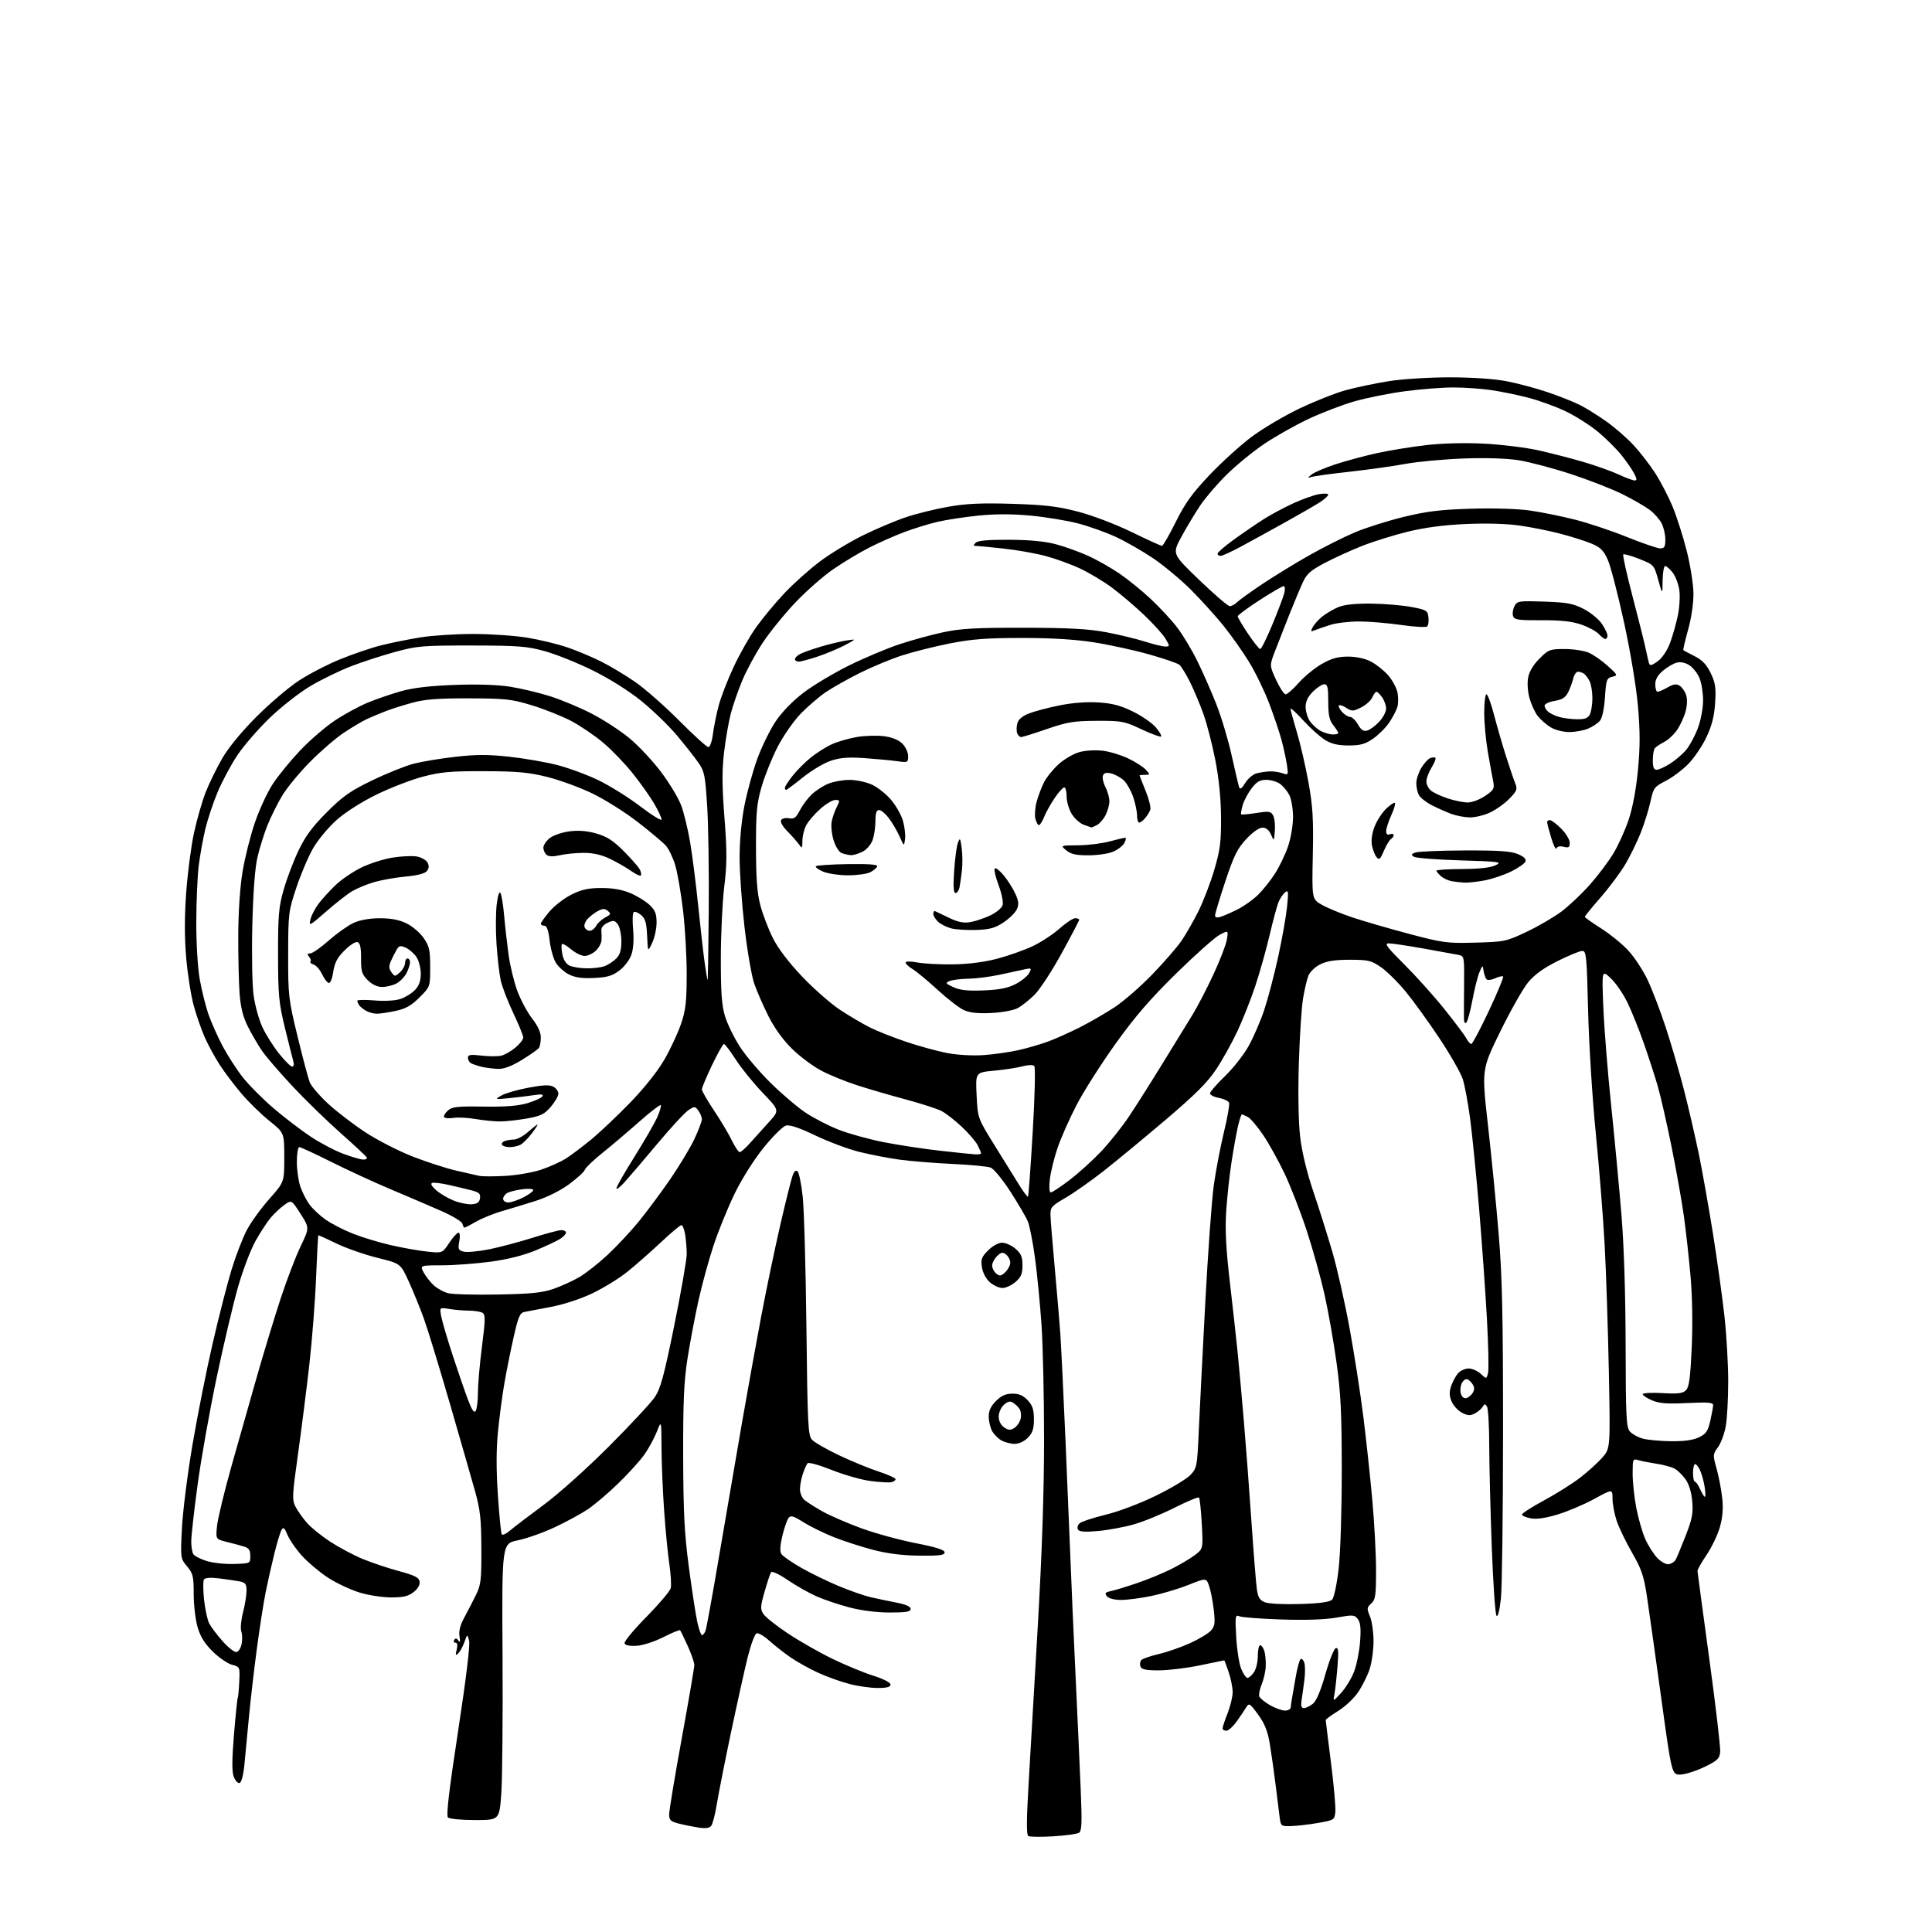 <?xml version="1.0" encoding="UTF-8" standalone="no"?>
<svg 
  version="1.1" 
  xmlns="http://www.w3.org/2000/svg" 
  xmlns:xlink="http://www.w3.org/1999/xlink" 
  xmlns:svg="http://www.w3.org/2000/svg"
  xmlns:rdf="http://www.w3.org/1999/02/22-rdf-syntax-ns#"
  xmlns:cc="http://creativecommons.org/ns#"
  xmlns:dc="http://purl.org/dc/elements/1.1/"
  viewBox="0 0 768 768"
  width="768"
  height="768"
>
<style>svg {background-color: white; }</style>"
<path stroke="none" fill="black" fill-rule="evenodd" d="M418.66,729.97C413.79,730.26 409.34,730.21 408.75,729.85C408.01,729.39 408.04,723.31 408.87,709.35C409.52,698.43 411.16,670.15 412.53,646.50C414.19,617.83 415.03,593.17 415.03,572.50C415.04,555.45 414.58,534.75 414.01,526.50C413.44,518.25 412.28,506.36 411.43,500.08C410.58,493.80 409.29,487.25 408.58,485.53C407.86,483.81 404.74,478.47 401.64,473.68C398.50,468.81 395.02,464.59 393.76,464.12C392.52,463.66 385.65,463.01 378.50,462.68C371.35,462.34 361.90,461.57 357.50,460.97C353.10,460.36 345.90,458.97 341.50,457.87C337.10,456.77 329.28,453.84 324.11,451.36C317.85,448.35 313.97,447.04 312.45,447.42C311.20,447.74 307.19,451.71 303.53,456.25C299.67,461.04 294.85,468.69 292.03,474.50C289.35,480.00 285.60,489.23 283.68,495.00C281.76,500.77 279.05,510.68 277.65,517.00C276.25,523.33 274.29,533.67 273.30,540.00C271.87,549.13 271.52,557.16 271.57,579.00C271.64,601.31 272.06,609.61 273.84,623.00C275.05,632.08 276.55,641.86 277.18,644.75C277.81,647.64 278.65,650.00 279.05,650.00C279.46,650.00 280.09,649.21 280.46,648.25C280.83,647.29 283.34,633.45 286.04,617.50C288.75,601.55 292.76,578.15 294.96,565.50C297.16,552.85 300.58,533.95 302.55,523.50C304.52,513.05 307.93,496.70 310.12,487.17C312.32,477.64 314.55,468.68 315.09,467.26C315.75,465.52 316.40,465.00 317.08,465.68C317.64,466.24 318.54,470.70 319.08,475.60C319.63,480.49 320.29,503.83 320.56,527.45C321.00,566.26 321.21,570.58 322.77,572.30C323.72,573.35 328.54,576.13 333.50,578.48C338.45,580.83 345.54,583.75 349.25,584.96C352.96,586.17 356.00,587.54 356.00,588.01C356.00,588.47 355.21,589.01 354.25,589.21C353.29,589.40 349.57,589.18 346.00,588.72C342.43,588.25 335.51,586.29 330.64,584.34C325.77,582.40 321.45,581.19 321.03,581.66C320.61,582.12 319.76,584.03 319.14,585.90C318.51,587.77 318.00,590.51 318.00,591.99C318.00,593.48 318.79,595.38 319.75,596.23C320.71,597.07 323.98,599.15 327.00,600.84C330.02,602.53 337.00,605.54 342.50,607.55C348.00,609.55 357.68,612.20 364.00,613.43C372.16,615.03 375.50,616.09 375.50,617.09C375.50,618.22 373.48,618.48 365.50,618.40C358.67,618.32 352.80,617.59 347.00,616.07C342.32,614.85 335.30,612.57 331.38,611.01C327.46,609.44 322.06,606.79 319.38,605.11C315.27,602.53 314.33,602.27 313.42,603.48C312.83,604.27 311.73,607.46 310.99,610.56C310.08,614.33 309.96,616.71 310.61,617.74C311.15,618.59 314.72,621.07 318.54,623.25C322.37,625.42 329.11,628.70 333.52,630.53C337.93,632.36 343.55,634.32 346.02,634.89C348.48,635.46 353.09,636.43 356.25,637.04C360.05,637.77 362.00,638.63 362.00,639.57C362.00,640.70 360.23,641.00 353.69,641.00C348.57,641.00 342.42,640.23 337.68,638.98C333.45,637.88 327.55,635.89 324.57,634.57C321.59,633.25 316.44,630.34 313.13,628.09C309.52,625.64 306.86,624.42 306.48,625.04C306.13,625.60 304.98,629.07 303.93,632.73C302.25,638.63 302.19,639.65 303.48,641.61C304.28,642.83 308.66,646.31 313.22,649.33C317.77,652.36 325.71,656.88 330.85,659.38C335.99,661.88 343.30,664.90 347.10,666.10C351.18,667.39 354.00,668.83 354.00,669.64C354.00,670.61 352.53,671.00 348.89,671.00C346.09,671.00 341.05,670.29 337.70,669.42C334.35,668.56 328.81,666.57 325.37,665.01C321.94,663.46 316.98,660.70 314.35,658.90C311.73,657.09 307.88,654.08 305.80,652.20C303.72,650.32 301.44,649.00 300.74,649.27C300.03,649.54 298.45,653.81 297.22,658.76C295.99,663.72 293.01,677.16 290.59,688.63C288.17,700.11 285.65,712.88 284.98,717.00C284.32,721.12 283.30,725.09 282.71,725.81C281.98,726.71 280.39,726.92 277.58,726.48C275.34,726.13 271.81,725.41 269.75,724.88C266.57,724.07 266.00,723.51 266.00,721.21C266.00,719.72 268.25,706.16 271.00,691.09C273.75,676.01 276.00,662.86 276.00,661.87C276.00,660.87 274.82,657.46 273.38,654.28C271.94,651.10 270.58,648.30 270.35,648.06C270.13,647.82 267.15,649.04 263.72,650.78C260.21,652.57 255.59,654.07 253.11,654.22C250.28,654.40 248.56,654.05 248.27,653.25C248.03,652.56 251.93,647.83 256.95,642.75C261.96,637.66 266.31,632.53 266.62,631.35C266.92,630.17 266.68,625.89 266.08,621.85C265.48,617.81 264.54,608.20 264.00,600.50C263.46,592.80 262.99,581.55 262.96,575.50C262.91,564.50 262.91,564.50 261.11,569.09C260.12,571.62 257.93,575.67 256.24,578.09C254.55,580.52 249.86,585.70 245.83,589.61C241.80,593.53 236.33,598.18 233.67,599.96C231.02,601.74 225.09,604.96 220.49,607.12C215.90,609.27 209.29,611.61 205.82,612.31C199.50,613.60 199.50,613.60 199.77,658.05C199.91,682.50 199.69,707.23 199.27,713.00C198.50,723.50 198.50,723.50 188.80,723.50C183.36,723.50 178.63,723.04 178.05,722.45C177.32,721.72 178.55,711.30 182.10,688.15C185.24,667.62 186.92,653.86 186.48,652.20C185.76,649.50 185.76,649.50 184.63,652.71C184.01,654.47 182.91,656.49 182.18,657.21C181.09,658.27 180.98,658.02 181.54,655.75C181.99,653.93 181.82,653.00 181.05,653.00C180.41,653.00 180.19,652.50 180.57,651.89C181.04,651.12 181.54,651.19 182.21,652.14C182.88,653.09 183.01,652.58 182.66,650.48C182.31,648.43 182.92,646.04 184.57,642.98C185.91,640.52 188.00,636.48 189.21,634.00C191.18,629.99 191.41,627.98 191.35,615.50C191.30,603.68 190.90,600.10 188.76,592.50C187.37,587.55 182.84,571.80 178.70,557.50C174.55,543.20 169.95,528.14 168.45,524.03C166.96,519.92 164.28,513.34 162.49,509.42C159.24,502.28 159.24,502.28 150.10,500.02C145.07,498.78 137.78,496.24 133.89,494.38C130.01,492.52 126.72,491.00 126.57,491.00C126.43,491.00 126.02,498.54 125.65,507.76C125.29,516.98 124.08,532.62 122.96,542.51C121.83,552.41 119.80,568.48 118.43,578.24C116.14,594.56 116.06,596.22 117.49,598.98C118.34,600.62 120.38,603.50 122.02,605.37C123.66,607.24 127.84,610.62 131.31,612.87C134.78,615.13 140.51,618.19 144.06,619.66C147.60,621.14 154.10,623.32 158.50,624.51C164.91,626.25 166.56,627.09 166.80,628.73C166.99,630.00 166.09,631.57 164.42,632.88C162.33,634.53 160.33,635.00 155.47,635.00C152.03,635.00 146.32,634.11 142.78,633.01C139.25,631.92 133.69,629.30 130.43,627.18C127.17,625.06 122.55,621.20 120.17,618.60C117.79,616.00 115.16,612.24 114.33,610.24C113.06,607.22 112.65,606.88 111.88,608.25C111.37,609.16 110.09,613.41 109.03,617.70C107.97,621.99 106.42,628.88 105.59,633.00C104.76,637.12 103.19,647.25 102.09,655.50C100.99,663.75 99.59,675.90 98.96,682.50C98.34,689.10 97.53,697.61 97.16,701.42C96.77,705.53 96.00,708.51 95.26,708.75C94.57,708.98 93.53,707.89 92.93,706.33C92.16,704.29 92.18,699.58 93.01,689.53C93.64,681.85 94.31,675.31 94.49,675.01C94.68,674.71 94.96,671.79 95.11,668.53C95.38,662.65 95.36,662.59 92.28,661.79C90.57,661.35 87.14,659.01 84.66,656.60C81.43,653.46 79.69,650.70 78.57,646.92C77.71,644.02 77.00,638.07 77.00,633.71C77.00,626.61 76.73,625.46 74.36,622.65C71.74,619.54 71.72,619.42 72.32,607.51C72.65,600.90 74.52,586.05 76.48,574.50C78.44,562.95 82.06,544.73 84.54,534.00C87.01,523.27 90.42,510.00 92.11,504.50C93.80,499.00 96.52,491.97 98.16,488.89C99.79,485.80 103.80,480.26 107.07,476.59C113.00,469.90 113.00,469.90 113.00,460.11C113.00,450.31 113.00,450.31 107.08,445.56C103.82,442.95 98.80,438.04 95.93,434.66C93.05,431.27 89.14,426.08 87.24,423.13C85.34,420.17 82.69,415.29 81.36,412.28C80.03,409.27 78.06,403.59 76.99,399.66C75.91,395.72 74.58,387.22 74.02,380.77C73.33,372.87 73.32,364.47 74.00,355.00C74.55,347.27 75.94,336.57 77.09,331.22C78.24,325.88 80.33,318.57 81.73,315.00C83.13,311.43 86.10,305.35 88.32,301.50C90.83,297.16 96.01,290.86 101.94,284.92C107.20,279.66 114.78,273.20 118.78,270.58C122.79,267.95 130.21,264.11 135.28,262.04C140.35,259.98 147.65,257.49 151.50,256.53C155.35,255.56 162.32,254.15 167.00,253.39C171.68,252.63 181.12,252.01 188.00,252.01C194.88,252.01 204.55,252.67 209.50,253.47C214.45,254.28 221.65,256.01 225.50,257.33C229.35,258.64 235.43,261.19 239.00,262.99C242.57,264.78 248.65,268.43 252.50,271.09C256.35,273.75 264.22,280.67 269.98,286.46C275.75,292.26 280.98,297.00 281.60,297.00C282.23,297.00 283.04,294.64 283.41,291.75C283.78,288.86 284.80,283.80 285.68,280.50C286.55,277.20 289.22,270.29 291.62,265.15C294.01,260.01 298.07,252.85 300.64,249.26C303.20,245.66 308.24,239.60 311.83,235.80C315.42,232.00 321.76,226.32 325.93,223.19C330.10,220.06 337.79,215.40 343.01,212.83C348.23,210.26 355.91,207.01 360.09,205.61C364.26,204.20 371.91,202.32 377.09,201.42C384.25,200.17 390.33,199.90 402.50,200.28C415.35,200.68 420.47,201.29 428.50,203.38C434.19,204.86 443.38,208.35 449.83,211.49C456.06,214.52 461.49,217.00 461.91,217.00C462.32,217.00 464.77,212.73 467.37,207.51C471.09,200.01 473.90,196.10 480.79,188.84C485.58,183.79 493.10,176.97 497.50,173.67C501.90,170.38 510.49,165.30 516.59,162.38C522.68,159.47 531.01,156.18 535.09,155.07C539.16,153.96 546.77,152.37 552.00,151.53C557.36,150.67 567.88,150.01 576.14,150.00C585.02,150.00 593.90,150.59 598.72,151.51C603.09,152.34 610.45,154.29 615.08,155.86C619.71,157.42 625.52,159.73 628.00,160.97C630.48,162.22 635.20,165.16 638.50,167.50C641.80,169.84 646.63,174.03 649.23,176.81C651.83,179.60 655.73,184.62 657.90,187.97C660.07,191.32 663.19,197.31 664.84,201.28C666.49,205.25 669.03,213.18 670.48,218.90C671.93,224.62 673.14,232.28 673.17,235.92C673.21,239.86 672.35,245.68 671.04,250.35C669.83,254.66 668.99,258.31 669.17,258.47C669.35,258.62 671.37,259.69 673.64,260.84C676.67,262.37 678.39,264.18 680.02,267.54C681.89,271.41 682.18,273.33 681.79,279.44C681.44,284.77 680.51,288.44 678.30,293.11C676.64,296.63 673.36,301.43 671.02,303.79C668.68,306.16 664.64,309.16 662.06,310.47C657.61,312.72 657.28,313.18 656.08,318.68C655.37,321.88 653.65,327.40 652.25,330.95C650.85,334.50 648.12,340.09 646.20,343.38C644.27,346.67 639.83,352.64 636.35,356.64C632.86,360.64 630.00,364.15 630.00,364.44C630.00,364.73 632.87,366.78 636.37,368.99C639.87,371.21 644.74,375.15 647.18,377.76C649.63,380.38 653.12,385.66 654.94,389.51C656.76,393.35 660.00,401.82 662.14,408.33C664.28,414.84 667.56,426.09 669.42,433.33C671.28,440.57 673.97,452.21 675.40,459.18C676.82,466.15 679.33,480.34 680.98,490.71C682.63,501.08 684.65,515.62 685.48,523.03C686.30,530.44 686.99,542.18 686.99,549.11C687.00,556.05 686.54,564.15 685.99,567.11C685.43,570.08 684.04,573.78 682.88,575.35C680.86,578.11 680.84,578.39 682.39,583.89C683.27,587.02 684.27,592.30 684.62,595.61C685.06,599.84 684.76,603.30 683.63,607.22C682.73,610.28 680.37,615.20 678.36,618.15C676.36,621.09 674.75,623.95 674.78,624.50C674.81,625.05 676.92,640.76 679.47,659.42C682.02,678.08 683.97,694.73 683.80,696.42C683.54,699.09 682.71,699.88 677.50,702.41C674.20,704.00 669.94,705.35 668.03,705.41C664.55,705.50 664.55,705.50 660.30,674.50C657.95,657.45 655.40,639.31 654.62,634.20C653.44,626.44 652.47,623.61 648.76,617.20C646.32,612.96 643.57,607.28 642.66,604.57C641.75,601.86 641.00,597.89 641.00,595.75C641.00,591.86 641.00,591.86 633.75,595.84C629.76,598.03 623.22,600.81 619.22,602.02C614.34,603.49 610.80,604.00 608.47,603.56C606.56,603.20 605.00,602.52 605.00,602.05C605.00,601.57 608.94,599.05 613.75,596.45C618.56,593.85 625.01,589.79 628.09,587.43C631.16,585.06 635.13,581.47 636.91,579.45C640.14,575.77 640.14,575.77 639.54,545.13C639.20,528.29 638.46,505.73 637.88,495.00C637.31,484.27 635.72,464.25 634.35,450.50C632.97,436.56 631.62,415.00 631.30,401.75C630.77,380.05 630.57,378.00 628.98,378.00C628.02,378.00 623.59,379.82 619.14,382.05C613.50,384.88 609.95,387.44 607.41,390.55C605.40,393.00 600.43,401.78 596.37,410.07C588.98,425.13 588.98,425.13 591.48,447.20C592.85,459.33 594.77,478.77 595.73,490.38C597.16,507.44 597.49,522.65 597.48,569.50C597.47,601.40 597.09,631.03 596.64,635.35C596.14,640.06 595.45,642.85 594.90,642.30C594.40,641.80 593.55,629.72 593.02,615.45C592.48,601.18 592.02,582.98 592.00,575.00C591.99,567.02 591.58,559.88 591.10,559.13C590.38,557.98 590.09,558.00 589.37,559.23C588.89,560.04 587.49,561.24 586.26,561.88C584.48,562.82 583.43,562.76 581.15,561.58C579.57,560.76 577.72,558.74 577.03,557.08C576.08,554.78 576.05,553.29 576.90,550.85C577.52,549.08 578.76,546.81 579.67,545.81C580.57,544.82 582.45,544.00 583.84,544.00C585.23,544.00 587.39,544.96 588.63,546.13C590.90,548.25 590.90,548.25 591.52,545.77C591.87,544.40 591.64,534.33 591.03,523.39C590.41,512.45 589.02,493.03 587.95,480.24C586.87,467.45 585.30,451.70 584.47,445.24C583.63,438.78 582.28,431.46 581.47,428.97C580.65,426.48 576.47,419.16 572.17,412.70C567.88,406.24 561.86,397.91 558.80,394.20C555.75,390.48 551.32,386.11 548.98,384.48C545.11,381.81 543.95,381.53 536.61,381.52C530.77,381.51 527.48,382.02 524.84,383.32C522.82,384.33 520.71,386.34 520.12,387.82C519.53,389.29 518.56,393.43 517.97,397.00C517.37,400.57 516.62,412.28 516.30,423.02C515.95,435.00 516.16,446.20 516.84,452.02C517.54,457.92 519.49,466.03 522.02,473.50C524.25,480.10 527.66,490.90 529.59,497.50C531.52,504.10 534.62,517.83 536.48,528.00C538.34,538.17 540.79,553.92 541.93,563.00C543.07,572.08 544.67,586.92 545.49,596.00C546.32,605.08 546.99,617.72 547.00,624.10C547.00,634.25 546.76,635.90 545.08,637.42C543.33,639.01 543.29,639.45 544.58,642.55C545.36,644.41 546.00,648.86 546.00,652.43C546.00,656.01 545.27,661.08 544.38,663.72C543.48,666.35 541.41,670.44 539.78,672.82C538.15,675.19 534.60,678.49 531.91,680.15C529.21,681.81 527.00,683.43 527.00,683.75C527.00,684.07 527.93,691.64 529.07,700.58C530.21,709.52 531.00,718.33 530.82,720.17C530.51,723.43 530.37,723.52 524.00,724.64C520.42,725.27 515.62,725.83 513.31,725.89C509.12,726.00 509.12,726.00 508.60,721.75C508.31,719.41 507.60,713.67 507.01,709.00C506.43,704.33 505.44,697.35 504.81,693.50C503.95,688.20 502.82,685.31 500.14,681.59C497.02,677.27 496.48,676.90 495.55,678.45C494.97,679.43 493.26,681.97 491.74,684.11C490.23,686.25 488.32,688.00 487.49,688.00C486.67,688.00 486.00,687.57 486.00,687.04C486.00,686.51 486.90,683.79 488.00,681.00C489.10,678.21 490.00,674.45 490.00,672.64C490.00,670.83 489.28,667.25 488.41,664.68C487.53,662.11 486.74,660.01 486.66,660.01C486.57,660.02 482.23,660.91 477.00,662.00C471.77,663.09 464.45,663.98 460.72,663.99C455.48,664.00 453.80,663.64 453.34,662.43C453.01,661.57 453.18,660.42 453.72,659.88C454.27,659.33 457.36,658.27 460.61,657.51C463.85,656.76 469.43,654.82 473.00,653.21C476.58,651.59 480.33,649.34 481.35,648.19C482.93,646.42 483.10,645.19 482.48,639.86C482.08,636.42 481.25,632.16 480.63,630.40C479.50,627.21 479.50,627.21 472.40,630.03C468.50,631.59 461.88,633.56 457.70,634.43C453.51,635.29 448.10,636.00 445.66,636.00C443.01,636.00 440.76,635.42 440.03,634.54C439.03,633.33 439.31,632.98 441.66,632.47C443.22,632.14 447.88,630.72 452.00,629.31C456.12,627.91 462.20,625.42 465.50,623.77C468.80,622.13 473.02,619.63 474.89,618.23C478.27,615.69 478.27,615.69 477.73,605.77C477.43,600.31 476.93,595.60 476.62,595.29C476.32,594.98 471.89,596.83 466.78,599.40C461.68,601.96 454.40,604.94 450.60,606.00C446.81,607.07 440.46,608.24 436.49,608.60C431.28,609.07 429.06,608.91 428.52,608.03C428.10,607.36 428.38,606.25 429.13,605.56C429.88,604.88 434.55,603.33 439.50,602.13C444.70,600.86 453.15,597.67 459.50,594.56C465.55,591.60 471.71,587.91 473.19,586.34C475.76,583.62 475.90,582.92 476.50,569.50C476.84,561.80 478.00,538.85 479.08,518.50C480.16,498.15 481.70,476.77 482.52,471.00C483.33,465.23 485.14,455.80 486.53,450.05C487.92,444.31 488.85,439.05 488.58,438.36C488.32,437.67 486.51,436.81 484.55,436.44C482.60,436.08 481.00,435.26 481.00,434.64C481.01,434.01 483.67,430.94 486.92,427.81C490.17,424.68 494.42,419.28 496.35,415.81C498.28,412.34 501.07,405.90 502.54,401.51C504.01,397.11 506.49,387.66 508.06,380.51C509.63,373.35 511.23,364.35 511.62,360.50C512.25,354.24 512.16,353.64 510.77,354.78C509.91,355.49 508.74,357.29 508.16,358.78C507.57,360.28 505.98,366.23 504.62,372.00C503.26,377.77 500.72,386.77 498.98,392.00C497.24,397.23 494.07,405.24 491.94,409.81C489.81,414.38 486.00,421.23 483.47,425.04C479.97,430.31 475.13,435.13 463.17,445.29C454.53,452.63 443.42,461.80 438.48,465.67C433.54,469.54 426.80,474.27 423.50,476.18C417.96,479.39 417.51,479.92 417.58,483.08C417.63,484.96 418.39,494.38 419.28,504.00C420.16,513.62 421.16,525.33 421.48,530.00C421.81,534.67 422.74,553.80 423.55,572.50C424.36,591.20 425.26,612.80 425.55,620.50C425.83,628.20 426.71,648.23 427.50,665.00C428.29,681.77 429.24,702.75 429.61,711.60C430.16,724.81 430.03,727.86 428.89,728.57C428.13,729.04 423.52,729.67 418.66,729.97zM510.75,679.98C511.99,679.99 513.03,679.44 513.08,678.75C513.12,678.06 513.31,676.67 513.50,675.66C513.69,674.66 514.37,670.72 515.01,666.92C515.65,663.12 516.56,659.77 517.02,659.49C517.48,659.20 518.14,659.87 518.49,660.97C518.84,662.07 518.85,665.12 518.52,667.74C518.19,670.36 517.69,673.96 517.41,675.75C517.04,678.14 517.29,679.00 518.34,679.00C519.13,679.00 520.74,678.21 521.91,677.25C523.29,676.11 525.02,672.03 526.85,665.56C528.40,660.09 530.26,655.41 530.98,655.17C532.04,654.82 532.18,656.32 531.66,662.62C531.31,666.95 530.77,671.85 530.45,673.50C529.88,676.50 529.88,676.50 533.19,672.87C535.01,670.87 537.32,667.04 538.32,664.37C539.32,661.69 540.38,656.35 540.66,652.50C541.05,647.35 540.81,645.01 539.77,643.63C538.45,641.89 537.85,641.85 531.35,643.01C526.81,643.82 519.11,644.09 509.43,643.77C501.22,643.50 493.69,642.93 492.70,642.51C491.03,641.80 490.94,642.37 491.42,650.83C491.70,655.83 492.60,661.51 493.42,663.46C494.23,665.41 495.35,667.00 495.89,667.00C496.44,667.00 497.59,666.00 498.44,664.78C499.30,663.56 500.00,660.63 500.00,658.28C500.00,655.92 500.42,654.00 500.93,654.00C501.45,654.00 502.19,655.01 502.58,656.25C502.98,657.49 503.24,660.19 503.16,662.27C503.08,664.34 502.35,667.61 501.55,669.54C500.74,671.47 500.31,673.63 500.58,674.35C500.86,675.07 502.75,676.62 504.79,677.80C506.83,678.99 509.51,679.96 510.75,679.98zM93.99,656.71C94.81,656.58 95.74,655.13 96.06,653.49C96.38,651.84 96.31,649.57 95.91,648.44C95.52,647.31 95.83,643.95 96.60,640.97C97.37,638.00 98.00,634.12 98.00,632.36C98.00,629.66 97.57,629.08 95.25,628.63C93.74,628.34 90.08,627.81 87.13,627.44C83.59,627.01 81.52,627.16 81.07,627.89C80.69,628.50 80.72,632.12 81.12,635.93C81.53,639.74 82.46,643.99 83.18,645.38C83.91,646.76 86.30,649.93 88.50,652.42C90.70,654.91 93.17,656.84 93.99,656.71zM516.84,637.62C524.75,637.37 528.58,636.84 529.53,635.88C530.31,635.08 531.41,629.84 532.14,623.50C532.85,617.22 533.38,600.50 533.37,584.50C533.36,561.64 532.98,553.75 531.27,541.50C530.13,533.25 527.98,521.10 526.50,514.50C525.02,507.90 521.84,496.51 519.44,489.20C517.04,481.88 513.09,471.70 510.66,466.57C508.23,461.45 504.38,454.51 502.10,451.15C499.82,447.79 497.10,444.59 496.04,444.02C494.99,443.46 493.92,443.00 493.67,443.00C493.41,443.00 492.71,445.14 492.10,447.75C491.50,450.36 490.34,456.77 489.54,462.00C488.74,467.23 487.79,476.00 487.43,481.50C486.96,488.80 487.34,496.35 488.87,509.50C490.02,519.40 491.41,532.00 491.97,537.50C492.52,543.00 493.65,555.38 494.46,565.00C495.28,574.62 496.64,592.62 497.48,605.00C498.33,617.38 499.29,629.39 499.61,631.70C500.09,635.04 500.76,636.12 502.86,636.94C504.35,637.53 510.44,637.82 516.84,637.62zM93.00,621.70C99.50,621.50 99.50,621.50 99.50,618.52C99.50,616.22 98.93,615.37 97.00,614.78C95.62,614.35 92.53,613.52 90.12,612.93C85.74,611.85 85.74,611.85 86.28,606.53C86.59,603.61 89.16,592.96 92.00,582.86C94.84,572.76 99.42,556.62 102.18,547.00C104.93,537.38 109.16,523.50 111.57,516.16C113.98,508.82 117.54,499.50 119.49,495.45C123.03,488.09 123.03,488.09 119.47,482.51C115.90,476.94 115.90,476.94 113.03,478.98C111.45,480.10 109.01,482.39 107.60,484.07C106.19,485.74 103.47,489.91 101.56,493.32C99.65,496.74 96.54,504.93 94.64,511.52C92.75,518.11 88.92,534.30 86.14,547.50C83.36,560.70 79.94,579.95 78.54,590.27C77.14,600.59 76.01,610.72 76.02,612.77C76.02,614.82 76.40,617.09 76.86,617.81C77.32,618.53 79.67,619.75 82.10,620.51C84.52,621.28 89.42,621.82 93.00,621.70zM663.37,621.79C664.43,621.63 665.66,620.83 666.11,620.00C666.56,619.17 668.34,614.90 670.06,610.50C672.67,603.83 673.11,601.55 672.69,596.79C672.38,593.18 671.40,589.97 670.03,588.04C668.84,586.37 666.88,584.46 665.68,583.81C664.48,583.16 661.25,582.28 658.50,581.86C655.75,581.44 652.49,580.80 651.25,580.43C649.09,579.79 649.00,580.01 649.00,585.80C649.00,589.11 649.65,595.24 650.45,599.41C651.25,603.58 652.85,609.13 654.00,611.74C655.16,614.36 657.31,617.76 658.78,619.29C660.28,620.86 662.29,621.95 663.37,621.79zM202.74,608.41C204.26,607.11 210.22,602.56 216.00,598.30C221.97,593.90 233.19,583.85 242.00,575.03C250.53,566.49 258.75,557.65 260.28,555.40C262.58,552.01 263.93,547.04 268.03,526.90C270.76,513.48 272.98,500.70 272.98,498.50C272.98,496.30 272.70,492.81 272.36,490.75C272.02,488.69 271.35,487.00 270.87,487.00C270.40,487.00 266.74,490.06 262.75,493.81C258.76,497.56 252.80,502.80 249.50,505.46C246.20,508.12 239.90,512.01 235.50,514.11C230.78,516.36 224.02,518.57 219.00,519.51C214.32,520.38 209.56,521.29 208.41,521.53C206.67,521.89 205.97,523.55 204.14,531.73C202.93,537.10 201.28,545.32 200.48,550.00C199.67,554.67 198.54,563.22 197.96,569.00C197.25,576.15 197.24,584.21 197.91,594.27C198.46,602.39 199.15,609.43 199.45,609.91C199.74,610.39 201.23,609.72 202.74,608.41zM677.71,595.00C678.01,595.00 677.97,593.21 677.62,591.03C677.27,588.85 676.47,585.93 675.83,584.53C675.20,583.14 674.30,582.00 673.84,582.00C673.38,582.00 673.00,583.58 673.00,585.50C673.00,587.42 673.34,589.00 673.76,589.00C674.17,589.00 675.11,590.35 675.84,592.00C676.57,593.65 677.41,595.00 677.71,595.00zM403.30,573.96C401.76,573.95 399.42,573.33 398.11,572.60C396.80,571.88 395.12,570.20 394.40,568.89C393.67,567.58 393.05,565.00 393.04,563.17C393.01,560.80 393.84,559.01 395.92,556.92C398.08,554.77 399.80,554.00 402.47,554.00C405.11,554.00 406.76,554.72 408.55,556.65C410.46,558.71 411.00,560.38 411.00,564.19C411.00,568.06 410.48,569.61 408.55,571.55C407.08,573.01 404.97,573.99 403.30,573.96zM664.22,572.91C669.42,572.97 673.04,572.47 675.32,571.38C678.16,570.03 678.90,568.97 679.86,564.81C680.48,562.08 681.00,559.26 681.00,558.53C681.00,557.50 678.82,557.33 670.75,557.73C662.78,558.13 659.67,557.90 656.75,556.68C654.69,555.81 653.00,554.70 653.00,554.22C653.00,553.73 656.51,553.53 660.81,553.78C667.03,554.14 668.94,553.91 670.20,552.65C671.44,551.42 671.94,547.72 672.48,535.79C672.90,526.52 672.72,515.38 672.03,507.50C671.41,500.35 670.23,489.63 669.40,483.67C668.58,477.72 666.36,465.19 664.47,455.84C662.58,446.48 660.10,435.61 658.95,431.66C657.81,427.72 655.32,420.08 653.43,414.67C651.53,409.26 648.63,402.03 646.97,398.60C645.32,395.17 642.34,390.81 640.35,388.93C636.74,385.50 636.74,385.50 637.35,400.50C637.69,408.75 639.09,426.30 640.47,439.50C641.84,452.70 643.68,472.27 644.56,483.00C645.56,495.21 646.17,514.57 646.21,534.80C646.26,563.07 646.46,567.34 647.88,569.00C648.77,570.04 651.08,571.33 653.00,571.86C654.92,572.39 659.97,572.86 664.22,572.91zM403.16,567.68C404.21,567.03 405.35,565.42 405.68,564.10C406.02,562.77 405.86,561.00 405.33,560.16C404.80,559.32 403.64,558.17 402.74,557.61C401.53,556.84 400.60,557.06 399.06,558.45C397.92,559.48 397.00,561.55 397.00,563.10C397.00,564.81 397.82,566.46 399.12,567.37C400.81,568.55 401.64,568.62 403.16,567.68zM189.10,560.87C189.58,560.12 189.98,556.82 189.98,553.54C189.99,550.27 190.72,542.00 191.60,535.16C192.94,524.77 192.98,522.60 191.85,521.89C191.11,521.42 188.70,521.02 186.50,521.00C184.30,520.99 180.75,520.69 178.61,520.34C174.72,519.69 174.72,519.69 175.40,523.31C175.77,525.29 177.81,532.22 179.93,538.71C182.05,545.19 184.79,553.14 186.01,556.37C187.59,560.55 188.48,561.85 189.10,560.87zM582.77,555.80C583.60,555.63 584.78,554.71 585.39,553.75C586.17,552.50 586.18,551.51 585.42,550.31C584.84,549.38 583.86,548.45 583.25,548.25C582.64,548.05 581.68,548.73 581.12,549.78C580.56,550.82 580.36,552.67 580.68,553.89C581.01,555.16 581.90,555.97 582.77,555.80zM198.00,514.59C211.19,514.34 215.62,513.88 220.10,512.32C223.17,511.25 227.80,509.14 230.37,507.63C232.94,506.12 238.02,502.11 241.65,498.71C245.28,495.32 250.82,489.38 253.97,485.52C257.11,481.66 262.67,474.18 266.31,468.91C269.95,463.63 274.30,456.43 275.97,452.91C277.63,449.38 279.00,445.80 279.00,444.94C279.00,444.08 278.38,442.53 277.62,441.50C276.31,439.71 276.11,439.70 273.66,441.30C272.24,442.23 266.68,448.25 261.29,454.68C255.91,461.11 250.05,467.97 248.28,469.93C246.50,471.90 245.04,473.01 245.03,472.41C245.01,471.81 248.22,466.18 252.16,459.91C256.09,453.63 260.18,446.55 261.24,444.17C262.30,441.78 262.93,439.60 262.65,439.31C262.36,439.03 258.39,442.10 253.81,446.15C249.24,450.19 242.68,455.75 239.24,458.50C235.80,461.25 232.77,464.18 232.49,465.00C232.21,465.82 229.40,468.40 226.24,470.73C222.80,473.27 217.49,475.92 213.00,477.35C208.88,478.66 202.80,480.51 199.50,481.46C196.20,482.41 191.62,484.27 189.32,485.59C187.02,486.92 184.92,488.00 184.65,488.00C184.37,488.00 184.00,487.31 183.82,486.47C183.65,485.62 179.90,483.35 175.50,481.41C171.10,479.48 162.10,475.62 155.50,472.84C148.90,470.07 138.21,465.14 131.73,461.90C125.26,458.65 119.52,456.00 118.98,456.00C118.44,456.00 118.00,458.64 118.00,461.87C118.00,465.11 118.65,469.59 119.44,471.84C120.24,474.09 121.87,477.26 123.08,478.89C124.28,480.52 127.12,483.17 129.38,484.78C131.65,486.39 136.50,488.90 140.17,490.35C143.84,491.81 150.59,493.87 155.17,494.92C159.75,495.98 166.28,497.15 169.68,497.51C175.85,498.18 175.85,498.18 178.56,494.09C180.05,491.84 181.71,490.00 182.24,490.00C182.82,490.00 182.95,491.43 182.57,493.47C181.99,496.57 182.18,497.01 184.37,497.56C185.71,497.89 190.35,497.45 194.68,496.57C199.01,495.68 206.75,493.62 211.90,491.98C217.04,490.34 222.09,489.00 223.12,489.00C224.16,489.00 225.00,489.44 225.00,489.98C225.00,490.51 223.98,491.62 222.74,492.43C221.50,493.25 217.11,495.31 212.99,497.02C208.10,499.05 201.85,500.62 195.00,501.55C189.22,502.32 180.55,502.97 175.72,502.98C166.95,503.00 166.95,503.00 168.38,505.75C169.17,507.26 170.95,509.56 172.34,510.86C173.73,512.16 176.36,513.60 178.18,514.07C180.01,514.53 188.93,514.76 198.00,514.59zM398.50,512.00C397.19,512.00 394.95,510.99 393.52,509.75C391.98,508.41 390.69,506.01 390.34,503.80C389.83,500.60 390.17,499.68 392.80,497.05C394.58,495.26 396.89,494.00 398.37,494.00C399.75,494.00 402.14,495.08 403.67,496.39C405.90,498.31 406.45,499.63 406.45,503.00C406.45,506.37 405.90,507.69 403.67,509.61C402.14,510.92 399.81,512.00 398.50,512.00zM397.51,507.00C398.31,507.00 399.67,505.91 400.55,504.57C401.79,502.67 401.90,501.67 401.04,500.07C400.43,498.93 399.28,498.00 398.49,498.00C397.69,498.00 396.33,499.09 395.45,500.43C394.21,502.33 394.10,503.33 394.96,504.93C395.57,506.07 396.72,507.00 397.51,507.00zM187.50,478.72C189.74,478.56 190.58,477.95 190.81,476.31C191.07,474.50 190.44,473.94 187.31,473.15C185.22,472.62 181.15,471.65 178.28,471.00C175.41,470.35 172.50,470.00 171.82,470.23C171.03,470.49 171.57,471.53 173.31,473.07C174.82,474.41 177.95,476.27 180.27,477.22C182.60,478.16 185.85,478.84 187.50,478.72zM202.04,478.00C203.16,478.00 205.86,477.09 208.04,475.98C210.22,474.87 212.00,473.56 212.00,473.07C212.00,472.59 210.09,472.43 207.75,472.73C205.41,473.03 202.71,473.68 201.75,474.17C200.79,474.67 200.00,475.73 200.00,476.54C200.00,477.34 200.92,478.00 202.04,478.00zM408.65,475.69C408.86,475.47 409.70,463.89 410.52,449.95C411.38,435.41 411.64,424.24 411.13,423.73C410.63,423.23 408.60,423.30 406.38,423.90C404.24,424.47 399.19,425.25 395.14,425.62C387.77,426.31 387.77,426.31 388.22,435.40C388.66,444.50 388.66,444.50 395.49,455.50C399.25,461.55 403.66,468.65 405.29,471.29C406.92,473.92 408.43,475.90 408.65,475.69zM417.71,474.00C418.26,474.00 421.58,471.81 425.10,469.13C428.62,466.45 434.23,461.39 437.57,457.88C440.91,454.37 445.90,448.12 448.66,444.00C451.43,439.88 457.42,430.43 461.98,423.00C466.55,415.57 471.94,406.80 473.97,403.50C475.99,400.20 479.78,392.92 482.37,387.33C484.97,381.74 487.37,375.50 487.70,373.48C488.29,369.80 488.29,369.80 484.90,371.55C483.03,372.51 475.26,379.42 467.63,386.90C457.21,397.12 451.18,404.11 443.38,415.00C437.67,422.98 430.71,433.93 427.91,439.34C425.11,444.75 421.73,452.39 420.39,456.32C419.06,460.24 417.68,465.83 417.34,468.73C416.97,471.95 417.11,474.00 417.71,474.00zM200.81,467.44C205.39,467.19 211.83,466.07 215.14,464.95C218.45,463.84 222.85,461.86 224.93,460.55C227.00,459.24 231.58,455.79 235.10,452.89C238.62,449.99 245.63,443.34 250.68,438.12C256.30,432.30 261.53,425.70 264.18,421.07C266.56,416.92 269.50,410.60 270.72,407.01C272.57,401.62 272.95,398.27 272.97,387.49C272.99,380.34 272.34,368.87 271.53,361.99C270.72,355.12 269.33,347.02 268.44,344.00C267.54,340.98 265.84,337.43 264.66,336.12C263.47,334.82 258.46,330.60 253.51,326.77C248.57,322.93 240.47,317.83 235.51,315.43C230.56,313.04 222.45,310.07 217.50,308.84C210.12,307.01 205.62,306.60 192.50,306.56C178.99,306.52 175.18,306.87 168.00,308.77C163.32,310.01 155.00,313.24 149.50,315.94C143.59,318.85 137.15,322.97 133.75,326.01C130.59,328.84 126.46,333.79 124.57,337.02C122.68,340.24 119.66,347.30 117.86,352.69C114.68,362.21 114.58,362.99 114.55,379.50C114.53,395.78 114.68,397.15 118.28,412.00C120.35,420.52 122.54,428.74 123.14,430.26C123.75,431.77 127.01,435.57 130.37,438.69C133.74,441.81 140.43,446.94 145.24,450.10C150.04,453.25 158.59,457.63 164.24,459.82C169.88,462.01 177.65,464.51 181.50,465.38C185.35,466.24 189.40,467.16 190.50,467.42C191.60,467.68 196.24,467.69 200.81,467.44zM144.33,460.95C145.34,460.98 146.02,460.63 145.83,460.17C145.65,459.72 141.00,455.37 135.50,450.50C130.00,445.64 121.35,437.23 116.29,431.81C111.22,426.40 105.77,420.07 104.17,417.74C102.58,415.41 100.05,411.08 98.56,408.13C96.62,404.30 95.68,400.57 95.25,395.13C94.93,390.93 94.68,380.52 94.71,372.00C94.74,362.50 95.40,352.63 96.42,346.50C97.33,341.00 99.53,332.23 101.32,327.00C103.10,321.77 106.35,314.80 108.53,311.50C110.71,308.20 115.60,302.23 119.40,298.23C123.19,294.23 129.37,288.92 133.12,286.42C136.88,283.92 142.77,280.72 146.22,279.29C149.68,277.87 155.65,275.82 159.50,274.74C164.30,273.40 171.00,272.62 180.81,272.26C189.86,271.93 197.94,272.20 202.81,272.98C207.04,273.65 214.10,275.33 218.50,276.71C222.90,278.08 230.35,281.19 235.06,283.61C239.76,286.02 246.56,290.43 250.15,293.40C253.75,296.36 259.42,302.41 262.75,306.83C266.08,311.25 269.70,317.26 270.79,320.18C271.88,323.11 273.49,329.77 274.37,335.00C275.24,340.23 276.67,351.48 277.54,360.00C278.40,368.52 279.55,378.62 280.08,382.44C280.61,386.26 281.15,389.48 281.27,389.61C281.40,389.73 281.61,377.38 281.74,362.17C281.87,346.95 281.60,328.32 281.13,320.76C280.35,308.20 280.05,306.68 277.60,303.14C276.12,301.01 272.25,296.10 268.99,292.23C265.73,288.36 259.34,282.19 254.78,278.52C249.80,274.51 242.11,269.69 235.50,266.44C229.45,263.46 220.90,260.04 216.50,258.83C209.46,256.89 205.99,256.63 187.50,256.60C167.95,256.58 165.84,256.76 157.00,259.17C151.78,260.60 143.90,263.16 139.50,264.87C135.10,266.57 127.96,270.04 123.62,272.58C119.27,275.13 111.99,280.80 107.33,285.27C102.71,289.72 96.86,296.45 94.34,300.24C91.82,304.03 88.31,310.59 86.53,314.82C84.76,319.04 82.56,325.65 81.63,329.50C80.71,333.35 79.53,339.88 79.01,344.00C78.49,348.12 78.05,358.25 78.03,366.50C78.01,375.29 78.60,384.81 79.44,389.50C80.23,393.90 81.78,400.09 82.88,403.25C83.99,406.42 86.49,412.04 88.44,415.75C90.40,419.46 94.01,425.06 96.47,428.20C98.93,431.33 104.45,436.88 108.72,440.53C113.00,444.19 119.61,449.24 123.41,451.77C127.21,454.30 133.06,457.39 136.41,458.63C139.76,459.88 143.32,460.92 144.33,460.95zM387.75,458.88C388.99,458.95 390.00,458.75 390.00,458.45C390.00,458.15 389.36,456.67 388.59,455.17C387.81,453.67 384.96,450.36 382.24,447.83C379.53,445.29 375.93,442.50 374.24,441.63C372.55,440.75 366.07,438.66 359.84,436.99C353.60,435.31 344.90,432.77 340.50,431.34C336.10,429.92 329.81,427.35 326.53,425.63C323.24,423.91 318.01,420.02 314.91,416.98C311.31,413.46 307.89,408.74 305.49,403.98C303.42,399.87 300.86,394.02 299.82,391.00C298.77,387.98 297.03,377.85 295.95,368.50C294.88,359.15 294.00,346.68 294.00,340.79C294.00,334.31 294.76,326.20 295.91,320.29C296.96,314.90 299.28,306.49 301.06,301.59C302.85,296.69 306.17,289.94 308.45,286.59C310.96,282.90 315.33,278.43 319.55,275.25C323.37,272.36 331.45,267.54 337.50,264.54C343.55,261.55 352.55,257.75 357.50,256.11C362.45,254.47 370.32,252.31 375.00,251.32C381.88,249.85 387.97,249.51 407.00,249.54C424.91,249.57 432.68,249.99 439.68,251.31C444.72,252.26 451.64,253.93 455.06,255.02C458.47,256.11 462.13,257.00 463.19,257.00C465.06,257.00 465.07,256.92 463.31,253.90C462.31,252.20 458.42,247.89 454.65,244.33C450.89,240.77 445.14,235.89 441.87,233.48C438.61,231.08 433.01,227.73 429.45,226.05C425.88,224.36 419.70,222.11 415.73,221.04C411.75,219.97 404.13,218.62 398.79,218.05C393.45,217.47 388.52,217.00 387.84,217.00C386.86,217.00 386.86,216.74 387.85,215.75C388.73,214.88 392.80,214.52 401.30,214.57C409.62,214.62 415.55,215.20 419.94,216.40C423.49,217.36 429.17,219.42 432.58,220.96C435.99,222.51 441.53,225.64 444.90,227.93C448.27,230.22 453.89,234.77 457.39,238.05C460.90,241.33 465.59,246.37 467.82,249.27C470.05,252.16 473.66,258.12 475.83,262.52C478.01,266.91 481.43,274.67 483.45,279.78C485.47,284.88 488.24,294.10 489.60,300.28C490.97,306.45 492.31,312.15 492.58,312.94C492.94,313.95 493.66,313.44 495.01,311.22C496.08,309.46 498.14,307.75 499.64,307.37C501.13,307.00 503.51,306.67 504.93,306.63C506.34,306.59 508.56,306.93 509.85,307.38C512.15,308.18 512.19,308.09 511.54,303.85C511.17,301.46 510.20,297.02 509.38,294.00C508.57,290.98 506.35,284.43 504.46,279.46C502.56,274.49 498.94,267.06 496.41,262.96C493.88,258.86 489.31,252.40 486.25,248.61C483.19,244.82 477.40,238.43 473.39,234.42C469.37,230.41 462.62,224.78 458.38,221.92C454.14,219.06 447.47,215.24 443.56,213.43C439.64,211.62 432.88,209.21 428.54,208.07C424.19,206.93 415.72,205.54 409.72,204.97C402.26,204.27 395.66,204.27 388.82,204.97C383.33,205.53 376.06,206.64 372.67,207.44C369.27,208.23 363.35,210.06 359.50,211.50C355.65,212.94 349.35,215.73 345.50,217.70C341.65,219.66 335.23,223.53 331.22,226.28C327.22,229.03 320.38,235.06 316.02,239.66C311.66,244.27 305.83,251.48 303.07,255.69C300.31,259.89 296.69,266.59 295.04,270.56C293.38,274.54 291.34,280.43 290.50,283.65C289.66,286.87 288.46,293.77 287.84,299.00C286.97,306.28 287.00,312.35 287.98,325.00C289.03,338.63 289.01,343.42 287.90,352.50C287.16,358.55 286.55,371.38 286.54,381.00C286.53,394.68 286.90,399.71 288.23,404.05C289.17,407.10 291.81,412.50 294.09,416.05C296.37,419.60 301.90,426.11 306.37,430.51C310.84,434.92 317.17,440.29 320.44,442.44C323.71,444.60 329.60,447.61 333.54,449.14C337.47,450.67 345.37,452.85 351.09,453.99C356.82,455.13 366.90,456.67 373.50,457.41C380.10,458.16 386.51,458.82 387.75,458.88zM294.06,458.00C294.55,458.00 296.42,456.33 298.23,454.29C300.03,452.26 303.39,448.52 305.70,446.00C309.89,441.41 309.89,441.41 303.18,434.40C299.50,430.55 294.68,424.61 292.49,421.21C290.30,417.80 288.18,415.01 287.78,415.01C287.38,415.00 285.24,418.80 283.03,423.44C280.81,428.08 279.00,432.41 279.00,433.05C279.00,433.69 281.17,437.46 283.82,441.43C286.48,445.40 289.67,450.75 290.91,453.32C292.16,455.89 293.58,458.00 294.06,458.00zM202.62,456.00C201.25,456.00 199.87,455.60 199.56,455.10C199.26,454.61 199.72,453.94 200.59,453.60C201.45,453.27 203.14,452.99 204.33,452.98C205.52,452.98 208.02,451.63 209.89,449.98C211.75,448.34 213.46,447.00 213.69,447.00C213.91,447.00 212.88,448.60 211.40,450.55C209.91,452.50 207.89,454.52 206.91,455.05C205.93,455.57 204.00,456.00 202.62,456.00zM198.50,445.80C196.30,445.78 192.03,445.34 189.00,444.82C185.97,444.31 182.05,444.10 180.27,444.38C178.49,444.65 176.81,444.51 176.54,444.07C176.27,443.63 176.93,442.46 178.02,441.48C179.71,439.95 181.72,439.73 192.24,439.89C200.93,440.02 206.02,439.62 209.71,438.51C212.57,437.65 215.23,436.44 215.61,435.82C216.10,435.02 215.17,434.88 212.40,435.31C210.26,435.66 205.80,436.20 202.50,436.52C196.59,437.10 196.54,437.08 199.32,435.48C200.87,434.59 205.69,433.19 210.03,432.38C215.89,431.27 218.45,431.17 219.96,431.98C221.08,432.58 221.98,433.84 221.96,434.79C221.94,435.73 220.58,438.07 218.94,439.99C216.39,442.96 214.96,443.65 209.23,444.66C205.53,445.31 200.70,445.82 198.50,445.80zM197.98,424.90C196.07,424.84 193.11,424.46 191.41,424.06C189.71,423.65 187.80,423.00 187.16,422.60C186.52,422.21 186.00,421.23 186.00,420.43C186.00,419.27 187.06,419.11 191.42,419.62C194.40,419.97 197.97,419.97 199.34,419.63C200.72,419.28 203.23,417.84 204.92,416.41C206.62,414.99 208.00,413.20 208.00,412.43C208.00,411.66 206.22,407.30 204.05,402.73C201.88,398.15 199.63,392.32 199.06,389.76C198.49,387.21 197.73,380.67 197.37,375.24C197.01,369.81 197.05,362.72 197.46,359.48C197.92,355.77 198.48,354.13 198.97,355.05C199.40,355.85 200.04,359.88 200.41,364.00C200.77,368.12 201.56,375.10 202.16,379.50C202.76,383.90 204.34,390.41 205.67,393.97C206.99,397.53 209.63,402.44 211.54,404.89C213.80,407.79 214.99,410.40 214.98,412.41C214.98,414.11 214.64,415.98 214.23,416.57C213.83,417.15 210.79,419.29 207.48,421.32C203.36,423.84 200.36,424.97 197.98,424.90zM116.14,424.00C116.80,424.00 116.97,423.11 116.57,421.75C116.21,420.51 114.71,414.55 113.24,408.50C110.84,398.67 110.55,395.58 110.53,379.50C110.52,363.66 110.79,360.54 112.81,353.50C114.08,349.10 116.73,342.12 118.71,338.00C121.37,332.43 124.25,328.54 129.90,322.89C136.26,316.51 139.21,314.44 148.00,310.19C153.78,307.40 161.20,304.42 164.50,303.57C167.80,302.72 175.27,301.49 181.09,300.83C189.22,299.91 194.16,299.90 202.36,300.80C208.23,301.44 216.73,302.90 221.26,304.04C225.79,305.19 233.22,307.91 237.78,310.10C242.33,312.29 249.86,316.99 254.53,320.55C259.19,324.10 263.00,326.45 262.99,325.76C262.99,325.07 261.67,322.25 260.07,319.50C258.47,316.75 254.65,311.35 251.58,307.50C248.51,303.65 243.23,298.15 239.84,295.29C236.45,292.42 230.69,288.51 227.05,286.59C223.41,284.68 216.39,281.89 211.46,280.38C203.35,277.91 200.99,277.65 186.50,277.61C174.20,277.57 169.00,277.96 164.00,279.32C160.43,280.29 155.70,281.78 153.50,282.63C151.30,283.47 147.93,284.89 146.00,285.77C144.07,286.65 139.85,289.15 136.61,291.32C133.38,293.48 127.30,298.74 123.11,302.99C118.93,307.24 113.99,313.24 112.15,316.33C110.30,319.42 107.68,324.68 106.33,328.04C104.98,331.39 103.18,337.14 102.33,340.81C101.34,345.12 100.62,354.81 100.30,368.00C100.02,379.46 100.25,391.69 100.82,395.72C101.37,399.70 102.92,405.32 104.26,408.22C105.60,411.13 108.58,415.86 110.87,418.75C113.17,421.64 115.54,424.00 116.14,424.00zM391.00,419.42C395.12,419.13 401.43,418.23 405.00,417.42C408.57,416.60 413.86,415.06 416.74,413.99C419.62,412.91 425.23,410.40 429.21,408.40C433.18,406.39 439.42,402.79 443.07,400.39C446.71,397.99 453.49,392.08 458.13,387.26C462.77,382.44 467.96,376.48 469.65,374.00C471.35,371.52 474.34,366.30 476.31,362.39C478.28,358.48 481.13,351.06 482.66,345.89C485.02,337.91 485.43,334.77 485.38,325.00C485.34,317.50 484.55,309.57 483.12,302.20C481.91,295.98 479.76,287.66 478.34,283.70C476.91,279.74 474.49,274.00 472.96,270.94C471.42,267.88 469.55,264.87 468.80,264.25C468.05,263.63 462.56,261.75 456.61,260.08C450.66,258.41 440.77,256.26 434.64,255.31C427.19,254.15 417.70,253.59 406.00,253.60C392.10,253.61 386.24,254.06 377.50,255.79C371.45,256.99 362.90,259.14 358.50,260.57C354.10,261.99 346.53,265.15 341.67,267.58C336.82,270.02 330.75,273.44 328.17,275.20C325.60,276.96 321.22,280.72 318.44,283.55C315.66,286.38 311.52,292.28 309.24,296.66C306.96,301.03 304.07,308.19 302.80,312.56C300.81,319.44 300.50,322.71 300.52,337.00C300.54,349.46 300.97,355.09 302.29,360.00C303.24,363.57 305.48,369.41 307.26,372.96C309.31,377.04 313.57,382.64 318.86,388.20C323.46,393.04 330.21,398.97 333.86,401.38C337.51,403.79 342.87,406.95 345.76,408.41C348.66,409.86 355.18,412.44 360.26,414.15C365.34,415.86 372.65,417.86 376.50,418.60C380.60,419.38 386.60,419.72 391.00,419.42zM584.87,415.00C585.31,415.00 588.45,409.08 591.85,401.85C595.24,394.61 597.80,388.46 597.52,388.18C597.24,387.90 595.81,388.22 594.35,388.89C592.89,389.55 591.35,389.74 590.93,389.30C590.51,388.86 589.99,387.38 589.76,386.00C589.36,383.50 589.36,383.50 588.09,386.50C587.40,388.15 586.15,393.10 585.32,397.50C584.50,401.90 583.41,405.93 582.91,406.45C582.35,407.03 581.98,406.45 581.94,404.95C581.91,403.60 581.94,397.45 582.00,391.28C582.10,380.34 582.05,380.05 579.80,379.59C578.54,379.33 572.28,378.19 565.91,377.06C559.53,375.93 553.30,375.00 552.06,375.00C550.20,375.00 551.30,376.49 558.16,383.30C562.75,387.87 569.93,395.85 574.10,401.05C578.27,406.25 582.22,411.51 582.88,412.75C583.53,413.99 584.43,415.00 584.87,415.00zM149.70,402.97C148.49,402.95 146.60,402.43 145.50,401.81C144.40,401.18 143.17,400.18 142.77,399.59C142.36,398.99 142.02,398.19 142.02,397.81C142.01,397.43 145.08,397.37 148.84,397.69C152.94,398.03 157.08,397.80 159.19,397.10C161.12,396.46 163.73,394.85 164.99,393.51C166.58,391.81 167.27,389.87 167.27,387.07C167.27,384.87 166.51,381.91 165.58,380.49C164.65,379.07 162.75,377.39 161.35,376.75C159.17,375.76 158.65,375.87 157.66,377.55C157.03,378.62 156.00,380.65 155.38,382.06C154.50,384.06 154.56,385.04 155.61,386.48C156.93,388.28 157.03,388.28 158.98,386.51C160.09,385.51 161.00,383.86 161.00,382.85C161.00,381.83 161.45,381.00 162.00,381.00C162.55,381.00 163.00,381.70 163.00,382.55C163.00,383.40 162.36,385.33 161.59,386.84C160.81,388.34 159.01,390.19 157.59,390.95C156.17,391.71 153.63,392.33 151.94,392.33C149.95,392.33 147.94,391.39 146.19,389.64C143.86,387.31 143.50,386.15 143.53,381.00C143.56,376.81 143.16,374.89 142.18,374.51C141.39,374.21 139.12,375.64 136.99,377.78C134.07,380.69 133.02,382.69 132.47,386.33C132.05,389.14 131.30,390.95 130.63,390.74C130.01,390.55 128.82,388.96 128.00,387.21C127.17,385.46 125.68,383.75 124.67,383.42C123.67,383.09 123.10,382.56 123.42,382.25C123.73,381.94 123.48,381.08 122.87,380.34C122.02,379.32 122.12,379.00 123.32,379.00C124.18,379.00 127.50,376.69 130.69,373.87C133.89,371.05 138.30,367.91 140.50,366.89C143.05,365.71 146.83,365.04 150.93,365.02C155.40,365.01 158.66,365.62 161.57,367.04C163.88,368.15 166.95,370.77 168.39,372.84C170.66,376.12 171.00,377.63 171.00,384.44C171.00,392.26 171.00,392.26 166.75,396.50C163.48,399.76 161.28,401.00 157.20,401.87C154.29,402.49 150.91,402.99 149.70,402.97zM394.00,402.69C388.81,402.94 385.48,402.58 383.18,401.54C381.36,400.72 376.63,397.08 372.68,393.45C368.73,389.83 364.26,386.12 362.75,385.22C361.24,384.31 360.00,383.15 360.00,382.65C360.00,382.09 361.89,382.08 364.75,382.61C367.36,383.10 373.77,383.43 379.00,383.35C385.08,383.25 391.38,382.44 396.50,381.08C400.90,379.91 407.20,377.68 410.50,376.12C413.80,374.56 418.59,371.42 421.15,369.14C423.71,366.86 426.53,365.00 427.40,365.00C428.28,365.00 429.00,365.28 429.00,365.61C429.00,365.95 425.88,371.92 422.06,378.88C418.25,385.84 413.41,393.26 411.31,395.37C409.22,397.47 406.15,399.90 404.50,400.76C402.81,401.65 398.21,402.49 394.00,402.69zM391.00,393.70C397.29,393.45 400.60,392.79 403.72,391.18C406.04,389.98 408.45,388.03 409.08,386.85C410.15,384.84 410.04,384.74 407.36,385.31C405.79,385.65 401.35,386.61 397.50,387.45C393.65,388.28 388.02,389.00 385.00,389.05C381.98,389.10 378.60,389.51 377.50,389.97C375.69,390.71 375.83,390.95 379.00,392.42C381.60,393.62 384.68,393.95 391.00,393.70zM236.11,388.76C231.35,388.98 228.55,388.58 226.12,387.34C224.26,386.40 221.94,384.30 220.95,382.69C219.97,381.07 218.86,377.10 218.49,373.87C218.02,369.83 217.37,368.00 216.40,368.00C215.63,368.00 215.00,367.63 215.00,367.18C215.00,366.73 216.58,364.52 218.50,362.27C220.43,360.02 224.34,357.01 227.20,355.59C231.24,353.58 233.89,353.00 239.11,353.00C243.68,353.00 247.39,353.66 250.67,355.06C253.33,356.20 256.74,358.31 258.25,359.75C260.43,361.83 261.00,363.28 261.00,366.72C261.00,369.11 260.22,372.74 259.27,374.78C257.53,378.50 257.53,378.50 257.24,372.00C257.01,366.87 256.51,365.13 254.87,363.76C253.73,362.80 252.41,362.25 251.94,362.54C251.47,362.83 251.35,365.91 251.67,369.38C252.03,373.24 251.79,377.11 251.05,379.35C250.36,381.45 248.32,384.18 246.28,385.74C243.39,387.94 241.47,388.51 236.11,388.76zM233.18,384.93C235.76,384.97 239.01,384.57 240.39,384.04C241.78,383.51 243.84,382.16 244.96,381.04C246.45,379.55 247.00,377.70 247.00,374.19C247.00,371.55 246.37,368.53 245.61,367.48C244.41,365.83 243.86,365.74 241.55,366.80C239.98,367.51 238.95,368.73 239.05,369.76C239.15,370.72 239.18,372.49 239.12,373.71C239.05,374.93 238.02,376.84 236.81,377.96C235.61,379.08 233.62,380.00 232.39,380.00C231.16,380.00 228.75,378.82 227.03,377.38C225.32,375.93 223.68,374.99 223.39,375.27C223.11,375.56 223.17,377.37 223.53,379.29C223.93,381.44 225.00,383.17 226.34,383.82C227.53,384.39 230.61,384.90 233.18,384.93zM586.50,374.71C598.15,374.39 598.75,374.26 607.00,370.34C611.67,368.12 617.91,364.47 620.87,362.23C623.82,359.99 628.82,355.25 631.98,351.69C635.14,348.13 639.33,342.57 641.29,339.35C643.25,336.12 646.00,330.06 647.40,325.88C649.01,321.09 650.38,313.78 651.11,306.11C651.99,296.90 651.99,290.72 651.11,280.72C650.43,272.97 648.14,259.16 645.57,247.35C643.15,236.26 640.26,225.12 639.14,222.58C637.50,218.87 636.26,217.61 632.80,216.15C630.43,215.14 624.90,213.37 620.50,212.22C616.10,211.06 608.70,209.57 604.07,208.91C598.83,208.17 590.67,207.94 582.57,208.31C573.75,208.71 566.22,209.72 559.42,211.40C553.87,212.77 545.77,215.30 541.42,217.03C537.06,218.75 530.42,221.78 526.65,223.76C521.06,226.69 519.46,228.10 517.92,231.43C516.88,233.67 514.42,239.55 512.45,244.50C510.48,249.45 507.92,255.99 506.76,259.03C504.65,264.56 504.65,264.56 507.27,270.28C508.71,273.43 510.42,276.00 511.07,276.00C511.72,276.00 514.05,273.95 516.26,271.44C518.47,268.94 522.57,265.57 525.39,263.95C529.26,261.73 531.78,261.02 535.79,261.01C539.07,261.00 542.53,261.74 544.88,262.94C546.98,264.01 550.09,266.47 551.80,268.42C553.50,270.37 555.19,273.50 555.55,275.39C555.90,277.28 555.86,279.87 555.45,281.15C555.05,282.43 553.62,285.13 552.28,287.16C550.94,289.18 548.06,292.07 545.88,293.59C542.66,295.81 540.81,296.33 536.09,296.33C531.84,296.33 529.32,295.74 526.70,294.12C524.73,292.91 520.84,289.42 518.06,286.37C515.28,283.33 513.00,281.25 513.00,281.74C513.00,282.24 514.14,286.44 515.53,291.07C516.92,295.71 519.00,304.68 520.14,311.00C521.86,320.52 522.16,325.50 521.86,339.96C521.50,357.43 521.50,357.43 525.50,359.70C527.70,360.94 533.10,363.18 537.50,364.65C541.90,366.13 552.02,369.07 560.00,371.19C573.63,374.81 575.22,375.02 586.50,374.71zM234.43,370.00C235.26,370.00 236.41,369.11 236.99,368.02C237.57,366.93 239.20,365.44 240.60,364.70C242.81,363.54 242.95,363.20 241.64,362.11C240.45,361.13 239.63,361.12 237.81,362.07C236.54,362.73 234.67,364.13 233.66,365.19C232.65,366.24 232.08,367.76 232.38,368.55C232.69,369.35 233.61,370.00 234.43,370.00zM388.11,369.67C384.47,369.80 380.02,369.52 378.21,369.07C376.40,368.61 374.04,367.44 372.96,366.46C371.88,365.49 371.00,364.05 371.00,363.26C371.00,362.48 371.34,362.01 371.75,362.22C372.16,362.43 374.68,363.63 377.35,364.89C380.98,366.61 383.12,367.02 385.85,366.53C387.86,366.17 391.39,364.97 393.70,363.87C396.02,362.77 398.20,360.96 398.55,359.85C398.91,358.72 398.21,355.25 396.96,351.89C395.73,348.61 395.05,345.61 395.44,345.22C395.83,344.83 397.45,346.08 399.02,348.01C400.60,349.93 402.66,353.19 403.60,355.26C404.96,358.24 405.08,359.53 404.20,361.47C403.58,362.82 401.20,365.16 398.90,366.68C395.54,368.91 393.43,369.49 388.11,369.67zM129.59,362.39C123.03,368.13 122.71,368.29 123.41,365.47C123.82,363.84 125.28,361.02 126.66,359.21C128.04,357.39 131.04,354.11 133.33,351.90C135.63,349.69 140.20,346.56 143.50,344.93C146.81,343.30 152.43,341.50 156.00,340.92C159.58,340.34 163.96,340.15 165.74,340.48C167.52,340.81 169.41,341.90 169.95,342.90C170.62,344.15 170.54,345.20 169.71,346.25C168.93,347.24 165.90,348.02 161.22,348.45C157.21,348.82 151.59,349.82 148.72,350.66C145.85,351.50 141.93,353.12 140.00,354.26C138.07,355.40 133.39,359.06 129.59,362.39zM485.25,364.44C486.49,364.05 489.52,362.72 492.00,361.47C494.48,360.23 498.10,357.65 500.06,355.74C502.01,353.84 505.05,350.04 506.80,347.31C508.56,344.58 510.89,339.72 512.00,336.51C513.12,333.26 514.00,328.09 514.00,324.79C514.00,321.52 513.34,317.62 512.51,316.01C511.68,314.42 510.01,312.42 508.78,311.56C507.56,310.70 505.10,310.00 503.33,310.00C500.83,310.00 499.51,310.77 497.51,313.40C496.09,315.27 494.50,318.27 493.98,320.08C493.46,321.89 493.19,323.53 493.39,323.72C493.58,323.91 496.29,323.67 499.41,323.18C504.48,322.38 505.19,322.49 506.10,324.18C506.66,325.22 506.96,327.97 506.77,330.29C506.44,334.49 506.44,334.50 505.24,331.75C504.46,329.94 503.29,329.00 501.84,329.00C500.51,329.00 497.95,330.81 495.39,333.56C491.85,337.36 490.47,340.16 487.07,350.40C484.83,357.15 483.00,363.23 483.00,363.90C483.00,364.72 483.76,364.90 485.25,364.44zM379.83,355.00C379.04,355.00 378.87,352.42 379.28,346.25C379.60,341.44 380.27,336.41 380.77,335.07C381.59,332.86 381.73,333.05 382.28,337.07C382.61,339.51 382.66,343.52 382.38,346.00C382.10,348.48 381.67,351.51 381.42,352.75C381.17,353.99 380.45,355.00 379.83,355.00zM582.11,350.86C580.68,350.79 578.38,350.52 577.00,350.27C575.62,350.02 573.71,349.11 572.75,348.25C571.79,347.39 571.00,346.42 571.00,346.10C571.00,345.77 575.61,345.48 581.25,345.45C588.03,345.42 592.52,344.91 594.50,343.96C597.27,342.63 596.22,342.48 580.50,342.01C571.15,341.73 562.85,341.08 562.07,340.58C560.88,339.81 560.97,339.52 562.57,338.90C563.63,338.48 572.43,338.11 582.13,338.07C595.66,338.02 600.59,338.35 603.35,339.50C605.79,340.52 606.76,341.47 606.37,342.47C606.06,343.28 603.49,345.08 600.65,346.46C597.82,347.84 593.08,349.43 590.11,349.99C587.15,350.54 583.55,350.94 582.11,350.86zM254.82,347.93C254.64,348.40 252.93,347.67 251.00,346.30C249.07,344.93 245.25,342.73 242.50,341.41C239.08,339.77 235.76,339.02 232.00,339.03C228.97,339.04 224.72,339.46 222.53,339.97C219.88,340.58 218.14,340.53 217.28,339.82C216.58,339.23 216.00,337.94 216.00,336.95C216.00,335.96 217.15,334.24 218.55,333.14C219.96,332.03 223.50,330.83 226.45,330.46C230.11,330.01 233.48,330.29 237.18,331.37C241.31,332.56 243.84,334.21 247.93,338.33C250.87,341.31 253.69,344.49 254.21,345.41C254.72,346.32 255.00,347.46 254.82,347.93zM337.00,347.95C333.43,347.93 328.97,347.26 327.10,346.45C325.23,345.63 323.99,344.68 324.34,344.33C324.69,343.98 330.40,343.60 337.02,343.50C345.37,343.37 348.95,343.65 348.70,344.41C348.50,345.01 347.25,346.06 345.92,346.74C344.59,347.41 340.57,347.96 337.00,347.95zM550.12,338.22C548.71,341.56 548.23,341.98 547.22,340.76C546.56,339.96 545.73,337.88 545.38,336.14C544.98,334.16 545.37,331.33 546.39,328.65C547.29,326.28 549.37,323.06 551.01,321.49C552.64,319.93 554.22,318.88 554.51,319.17C554.80,319.46 554.14,321.68 553.04,324.10C551.94,326.52 551.03,329.34 551.02,330.36C551.01,331.60 551.50,332.02 552.50,331.64C553.33,331.32 554.00,331.47 554.00,331.97C554.00,332.47 553.51,333.18 552.91,333.56C552.31,333.93 551.06,336.03 550.12,338.22zM338.30,339.93C337.31,339.89 335.64,339.52 334.59,339.11C333.48,338.68 332.12,336.50 331.34,333.93C330.61,331.49 330.28,328.15 330.62,326.50C330.96,324.85 331.87,322.26 332.65,320.75C333.95,318.19 333.91,318.00 332.03,318.00C330.92,318.00 328.18,319.65 325.94,321.67C323.70,323.70 321.22,326.60 320.44,328.13C319.65,329.65 318.99,332.39 318.97,334.20C318.94,337.34 318.87,337.40 317.48,335.50C316.68,334.40 314.62,332.08 312.90,330.34C311.07,328.49 310.08,326.68 310.50,325.99C310.91,325.34 312.33,325.02 313.66,325.28C315.65,325.66 316.43,325.09 317.95,322.12C318.98,320.13 321.10,317.29 322.66,315.80C324.22,314.32 327.17,312.41 329.22,311.55C331.26,310.70 335.09,310.01 337.72,310.02C340.35,310.03 344.33,310.87 346.56,311.89C348.79,312.90 352.22,315.61 354.19,317.91C356.15,320.20 358.30,324.01 358.96,326.37C359.62,328.73 359.99,331.98 359.77,333.58C359.37,336.50 359.37,336.50 357.59,332.50C356.61,330.30 354.70,327.04 353.35,325.25C352.00,323.46 350.25,322.00 349.45,322.00C348.41,322.00 348.00,323.22 348.00,326.35C348.00,328.74 347.50,332.13 346.89,333.88C346.27,335.66 344.53,337.71 342.94,338.53C341.38,339.34 339.29,339.97 338.30,339.93zM432.64,340.00C427.72,340.00 425.67,339.54 423.86,338.03C421.50,336.07 421.50,336.07 428.50,336.02C432.35,336.00 437.98,335.31 441.00,334.50C444.02,333.69 446.85,333.02 447.29,333.01C447.72,333.01 447.57,333.94 446.95,335.08C446.34,336.23 444.31,337.81 442.45,338.58C440.59,339.36 436.17,340.00 432.64,340.00zM618.72,337.25C618.48,337.94 617.54,336.06 616.64,333.07C615.74,330.08 615.00,327.27 615.00,326.82C615.00,326.37 615.50,326.00 616.10,326.00C616.71,326.00 618.73,327.53 620.60,329.40C622.47,331.27 624.00,333.79 624.00,335.01C624.00,336.84 623.59,337.11 621.58,336.61C620.08,336.23 619.00,336.47 618.72,337.25zM433.82,328.92C433.64,328.88 432.28,328.40 430.79,327.85C429.30,327.30 427.16,325.37 426.04,323.56C424.92,321.75 424.00,318.63 424.00,316.63C424.00,314.63 423.57,313.00 423.05,313.00C422.52,313.00 420.81,314.91 419.23,317.25C417.65,319.59 415.77,322.96 415.06,324.75C414.34,326.54 413.41,328.00 412.99,328.00C412.56,328.00 411.93,326.86 411.58,325.46C411.23,324.07 411.45,321.03 412.08,318.72C412.70,316.40 414.03,312.90 415.03,310.94C416.03,308.97 418.66,305.73 420.87,303.74C423.08,301.74 426.81,299.59 429.17,298.95C431.59,298.30 435.63,298.08 438.47,298.44C441.24,298.79 445.79,300.18 448.59,301.54C451.39,302.89 454.50,304.89 455.50,306.00C457.26,307.94 457.25,308.00 455.15,308.00C453.97,308.00 453.00,308.11 453.00,308.25C453.01,308.39 454.09,311.16 455.41,314.40C456.74,317.65 457.57,321.03 457.26,321.90C456.95,322.78 456.02,324.29 455.19,325.25C454.37,326.21 453.31,327.00 452.85,327.00C452.38,327.00 452.00,325.73 452.00,324.18C452.00,322.63 451.30,319.31 450.45,316.80C449.60,314.30 447.91,311.33 446.70,310.20C445.49,309.07 443.27,307.84 441.76,307.47C439.77,306.98 438.86,307.21 438.44,308.30C438.12,309.14 438.56,311.19 439.43,312.86C440.29,314.53 441.00,317.07 441.00,318.50C441.00,319.93 440.32,322.41 439.49,324.02C438.66,325.63 437.11,327.40 436.06,327.97C435.00,328.54 433.99,328.96 433.82,328.92zM584.26,324.93C582.19,324.89 578.90,324.27 576.95,323.55C574.99,322.83 571.52,321.28 569.23,320.12C566.94,318.95 564.60,317.12 564.03,316.06C563.47,315.00 563.00,312.86 563.00,311.32C563.01,309.77 563.91,307.02 565.01,305.22C566.11,303.41 567.70,301.67 568.55,301.34C569.39,301.02 570.32,300.98 570.60,301.26C570.88,301.54 570.19,303.29 569.06,305.14C567.93,306.99 567.01,309.44 567.00,310.60C567.00,311.75 567.79,313.37 568.75,314.21C569.71,315.04 572.72,316.46 575.43,317.36C578.14,318.26 581.75,319.00 583.45,319.00C585.15,319.00 588.26,317.83 590.37,316.39C593.82,314.05 594.14,313.47 593.57,310.64C593.22,308.91 592.28,303.73 591.47,299.12C590.66,294.51 590.00,287.42 590.00,283.37C590.00,279.32 590.40,276.00 590.89,276.00C591.38,276.00 592.75,279.71 593.93,284.25C595.11,288.79 597.23,296.10 598.63,300.50C600.03,304.90 601.67,309.74 602.28,311.25C603.28,313.73 603.06,314.35 600.03,317.47C598.18,319.38 594.73,321.85 592.35,322.97C589.97,324.09 586.33,324.97 584.26,324.93zM312.49,314.00C312.22,314.00 312.00,313.61 312.00,313.14C312.00,312.66 313.38,310.53 315.07,308.39C316.76,306.25 320.02,302.98 322.32,301.12C324.62,299.26 328.42,296.87 330.77,295.81C333.12,294.75 337.62,293.47 340.77,292.95C343.92,292.43 348.73,292.30 351.45,292.66C354.65,293.08 357.22,294.13 358.70,295.61C359.97,296.87 361.00,299.10 361.00,300.56C361.00,303.11 360.83,303.19 356.75,302.60C354.41,302.27 348.61,301.72 343.86,301.38C337.23,300.91 334.07,301.15 330.28,302.41C327.56,303.31 322.56,306.29 319.17,309.02C315.77,311.76 312.77,314.00 312.49,314.00zM658.52,306.00C659.36,306.00 661.76,304.92 663.85,303.59C665.95,302.27 668.83,299.80 670.26,298.11C671.68,296.42 673.78,292.53 674.92,289.48C676.10,286.33 677.00,281.54 677.00,278.43C677.00,275.41 676.36,271.41 675.58,269.55C674.80,267.68 673.01,265.40 671.59,264.47C670.00,263.42 668.09,263.01 666.58,263.39C665.25,263.72 662.77,265.16 661.08,266.59C658.94,268.39 658.00,270.07 658.00,272.09C658.00,273.69 658.41,275.00 658.92,275.00C659.42,275.00 661.22,274.21 662.90,273.25C665.21,271.93 666.38,271.76 667.67,272.57C668.61,273.16 669.77,274.81 670.25,276.25C670.78,277.83 670.70,280.40 670.06,282.77C669.48,284.93 667.98,288.22 666.73,290.07C665.48,291.93 663.12,294.14 661.48,294.97C659.84,295.81 658.17,296.95 657.77,297.50C657.36,298.05 657.02,300.19 657.02,302.25C657.00,304.95 657.43,306.00 658.52,306.00zM405.91,293.00C405.38,293.00 404.68,292.32 404.36,291.50C404.04,290.67 404.05,288.92 404.38,287.61C404.78,286.03 406.30,284.70 408.88,283.67C411.02,282.81 416.49,281.35 421.04,280.43C426.33,279.36 431.94,278.93 436.62,279.23C442.18,279.58 445.50,280.46 450.41,282.88C453.97,284.63 458.05,287.46 459.48,289.16C460.91,290.86 461.84,292.49 461.55,292.78C461.26,293.07 457.76,291.78 453.76,289.90C446.92,286.69 445.90,286.50 436.00,286.54C426.85,286.58 424.30,287.00 416.19,289.79C411.07,291.56 406.45,293.00 405.91,293.00zM529.75,291.96C530.99,291.98 532.00,291.73 532.00,291.41C532.00,291.08 531.10,289.67 530.00,288.27C528.44,286.29 528.00,284.22 528.00,278.87C528.00,273.28 527.71,272.00 526.42,272.00C525.56,272.00 523.53,273.32 521.92,274.92C519.94,276.90 519.00,278.85 519.00,280.96C519.00,282.67 519.74,285.20 520.64,286.58C521.55,287.96 523.46,289.72 524.89,290.50C526.33,291.28 528.51,291.94 529.75,291.96zM543.50,290.41C544.60,290.10 546.74,288.52 548.25,286.91C549.76,285.29 551.00,282.95 551.00,281.71C551.00,280.46 550.30,278.44 549.44,277.22C548.59,276.00 547.57,275.00 547.18,275.00C546.79,275.00 546.03,276.01 545.49,277.25C544.94,278.49 542.94,280.28 541.04,281.23C537.89,282.80 537.37,282.82 535.20,281.40C533.90,280.54 532.57,280.10 532.25,280.41C531.94,280.73 532.50,281.89 533.49,282.99C534.49,284.10 535.94,285.00 536.70,285.00C537.47,285.00 538.86,286.34 539.80,287.98C541.06,290.20 542.01,290.82 543.50,290.41zM623.78,291.00C621.35,290.99 618.16,290.18 616.41,289.11C614.71,288.07 612.41,286.07 611.30,284.66C610.19,283.25 608.72,280.07 608.02,277.59C607.28,274.93 607.05,271.54 607.46,269.34C607.91,266.95 609.54,264.22 611.97,261.80C615.54,258.22 616.13,258.00 621.91,258.00C625.30,258.00 629.58,258.63 631.42,259.40C633.27,260.17 636.69,262.53 639.02,264.64C643.13,268.35 643.19,268.48 640.88,269.02C638.69,269.54 638.46,270.19 638.00,277.14C637.70,281.74 636.91,285.41 636.00,286.51C635.17,287.50 633.05,288.92 631.28,289.65C629.51,290.39 626.14,291.00 623.78,291.00zM626.71,285.91C629.91,285.98 631.18,285.53 631.96,284.07C632.53,283.00 633.00,280.05 633.00,277.50C633.00,274.95 632.48,271.89 631.85,270.68C631.22,269.48 630.21,268.17 629.60,267.77C629.00,267.36 627.95,267.02 627.27,267.02C626.59,267.01 625.74,268.24 625.38,269.75C625.02,271.26 624.10,273.73 623.34,275.24C622.30,277.30 620.97,278.14 617.98,278.62C615.79,278.97 614.00,279.82 614.00,280.51C614.00,281.19 614.65,282.29 615.44,282.95C616.23,283.60 618.14,284.52 619.69,284.98C621.23,285.45 624.40,285.87 626.71,285.91zM658.98,262.85C660.78,261.52 662.75,258.59 663.88,255.56C664.92,252.78 666.31,247.86 666.98,244.63C667.65,241.40 667.90,236.82 667.54,234.45C667.19,232.08 665.99,228.98 664.88,227.57C663.76,226.16 662.44,225.00 661.93,225.00C661.42,225.00 660.96,227.59 660.92,230.75C660.84,236.50 660.84,236.50 659.17,230.50C657.50,224.54 657.46,224.50 651.65,222.19C648.43,220.91 645.56,220.11 645.27,220.40C644.97,220.69 646.65,228.26 649.00,237.22C651.35,246.17 653.69,255.53 654.20,258.00C654.71,260.48 655.32,263.08 655.55,263.79C655.86,264.73 656.78,264.48 658.98,262.85zM317.53,263.00C316.69,263.00 316.00,262.57 316.00,262.04C316.00,261.50 316.89,260.59 317.99,260.01C319.08,259.42 322.79,258.10 326.24,257.07C329.68,256.04 334.30,254.93 336.50,254.60C340.50,253.99 340.50,253.99 335.92,256.43C333.41,257.77 328.58,259.79 325.21,260.93C321.83,262.07 318.37,263.00 317.53,263.00zM500.96,258.00C501.40,258.00 503.57,253.61 505.80,248.25C508.02,242.89 510.15,237.26 510.53,235.75C510.92,234.18 510.80,233.00 510.26,233.00C509.73,233.00 505.41,235.52 500.65,238.60C495.89,241.68 492.00,244.56 492.00,244.99C492.00,245.42 493.84,248.52 496.08,251.89C498.33,255.25 500.52,258.00 500.96,258.00zM638.15,254.00C637.69,254.00 636.51,253.12 635.54,252.04C634.56,250.96 631.46,249.28 628.63,248.30C624.89,247.00 620.58,246.52 612.75,246.56C603.34,246.60 601.94,246.38 601.45,244.84C601.14,243.87 601.41,242.11 602.04,240.93C603.12,238.90 603.78,238.81 613.89,239.15C622.95,239.46 625.34,239.91 629.54,242.07C632.27,243.47 635.51,246.12 636.75,247.96C637.99,249.79 639.00,251.90 639.00,252.65C639.00,253.39 638.62,254.00 638.15,254.00zM522.63,250.53C520.99,251.21 520.90,251.05 521.88,249.23C522.49,248.09 524.23,246.18 525.74,244.99C527.26,243.79 530.08,242.15 532.00,241.34C534.33,240.36 538.68,239.89 545.00,239.95C550.23,240.00 557.42,240.60 561.00,241.27C567.07,242.42 567.52,242.69 567.83,245.37C568.01,246.95 567.78,248.59 567.33,249.02C566.87,249.45 562.23,249.19 557.00,248.44C551.77,247.69 544.31,247.05 540.41,247.04C536.51,247.02 531.33,247.62 528.91,248.38C526.48,249.14 523.66,250.11 522.63,250.53zM488.82,240.95C489.55,240.98 490.85,240.29 491.71,239.43C492.57,238.57 497.15,235.27 501.89,232.10C506.63,228.94 515.07,223.77 520.66,220.62C526.25,217.47 534.35,213.40 538.66,211.59C542.97,209.77 551.67,207.03 558.00,205.48C567.17,203.25 572.58,202.59 584.71,202.22C593.79,201.95 603.27,202.24 608.21,202.95C612.77,203.60 620.77,205.22 626.00,206.54C631.23,207.86 640.56,210.97 646.74,213.47C652.92,215.96 658.88,218.00 659.99,218.00C661.63,218.00 662.00,217.34 662.00,214.45C662.00,212.50 661.33,209.60 660.50,208.00C659.68,206.41 657.54,204.00 655.75,202.66C653.96,201.32 649.13,198.53 645.00,196.47C640.88,194.41 631.65,190.81 624.50,188.46C617.35,186.12 608.04,183.65 603.81,182.97C598.96,182.20 590.83,181.94 581.81,182.26C573.94,182.55 563.52,183.51 558.66,184.41C553.80,185.31 543.83,186.71 536.50,187.52C529.17,188.33 522.35,189.26 521.34,189.58C519.61,190.13 519.61,190.07 521.39,188.62C522.44,187.76 526.71,185.94 530.89,184.56C535.08,183.19 542.55,181.18 547.50,180.10C552.45,179.02 561.23,177.60 567.00,176.93C573.43,176.19 582.34,175.97 590.00,176.36C596.88,176.71 606.55,177.90 611.50,179.00C616.45,180.11 624.51,182.19 629.42,183.63C634.32,185.07 640.62,187.31 643.42,188.61C646.21,189.92 649.07,190.98 649.78,190.99C650.77,191.00 650.74,190.40 649.62,188.25C648.84,186.74 646.59,183.47 644.62,181.00C642.66,178.53 638.45,174.34 635.28,171.70C632.10,169.06 626.28,165.36 622.34,163.48C618.41,161.60 611.66,159.16 607.34,158.05C603.03,156.94 596.35,155.58 592.50,155.03C588.65,154.49 582.04,154.03 577.80,154.02C573.57,154.01 564.96,154.67 558.67,155.50C552.38,156.32 543.24,158.15 538.36,159.56C533.49,160.97 525.23,164.14 520.00,166.61C514.77,169.08 506.90,173.53 502.50,176.50C498.10,179.47 491.42,184.93 487.65,188.64C483.89,192.36 479.13,197.89 477.09,200.95C475.04,204.00 471.70,209.58 469.65,213.34C465.94,220.19 465.94,220.19 476.72,230.55C482.65,236.24 488.09,240.93 488.82,240.95zM485.25,220.97C484.56,220.99 484.00,220.59 484.00,220.08C484.00,219.57 487.04,216.97 490.75,214.30C494.46,211.63 499.75,208.02 502.50,206.28C505.25,204.54 510.43,201.77 514.00,200.12C517.58,198.47 522.19,196.82 524.25,196.45C526.31,196.08 528.00,196.16 527.99,196.64C527.99,197.11 526.53,198.45 524.74,199.61C522.96,200.77 516.77,204.34 511.00,207.55C505.23,210.76 497.35,215.09 493.50,217.17C489.65,219.25 485.94,220.96 485.25,220.97z" />

</svg>
